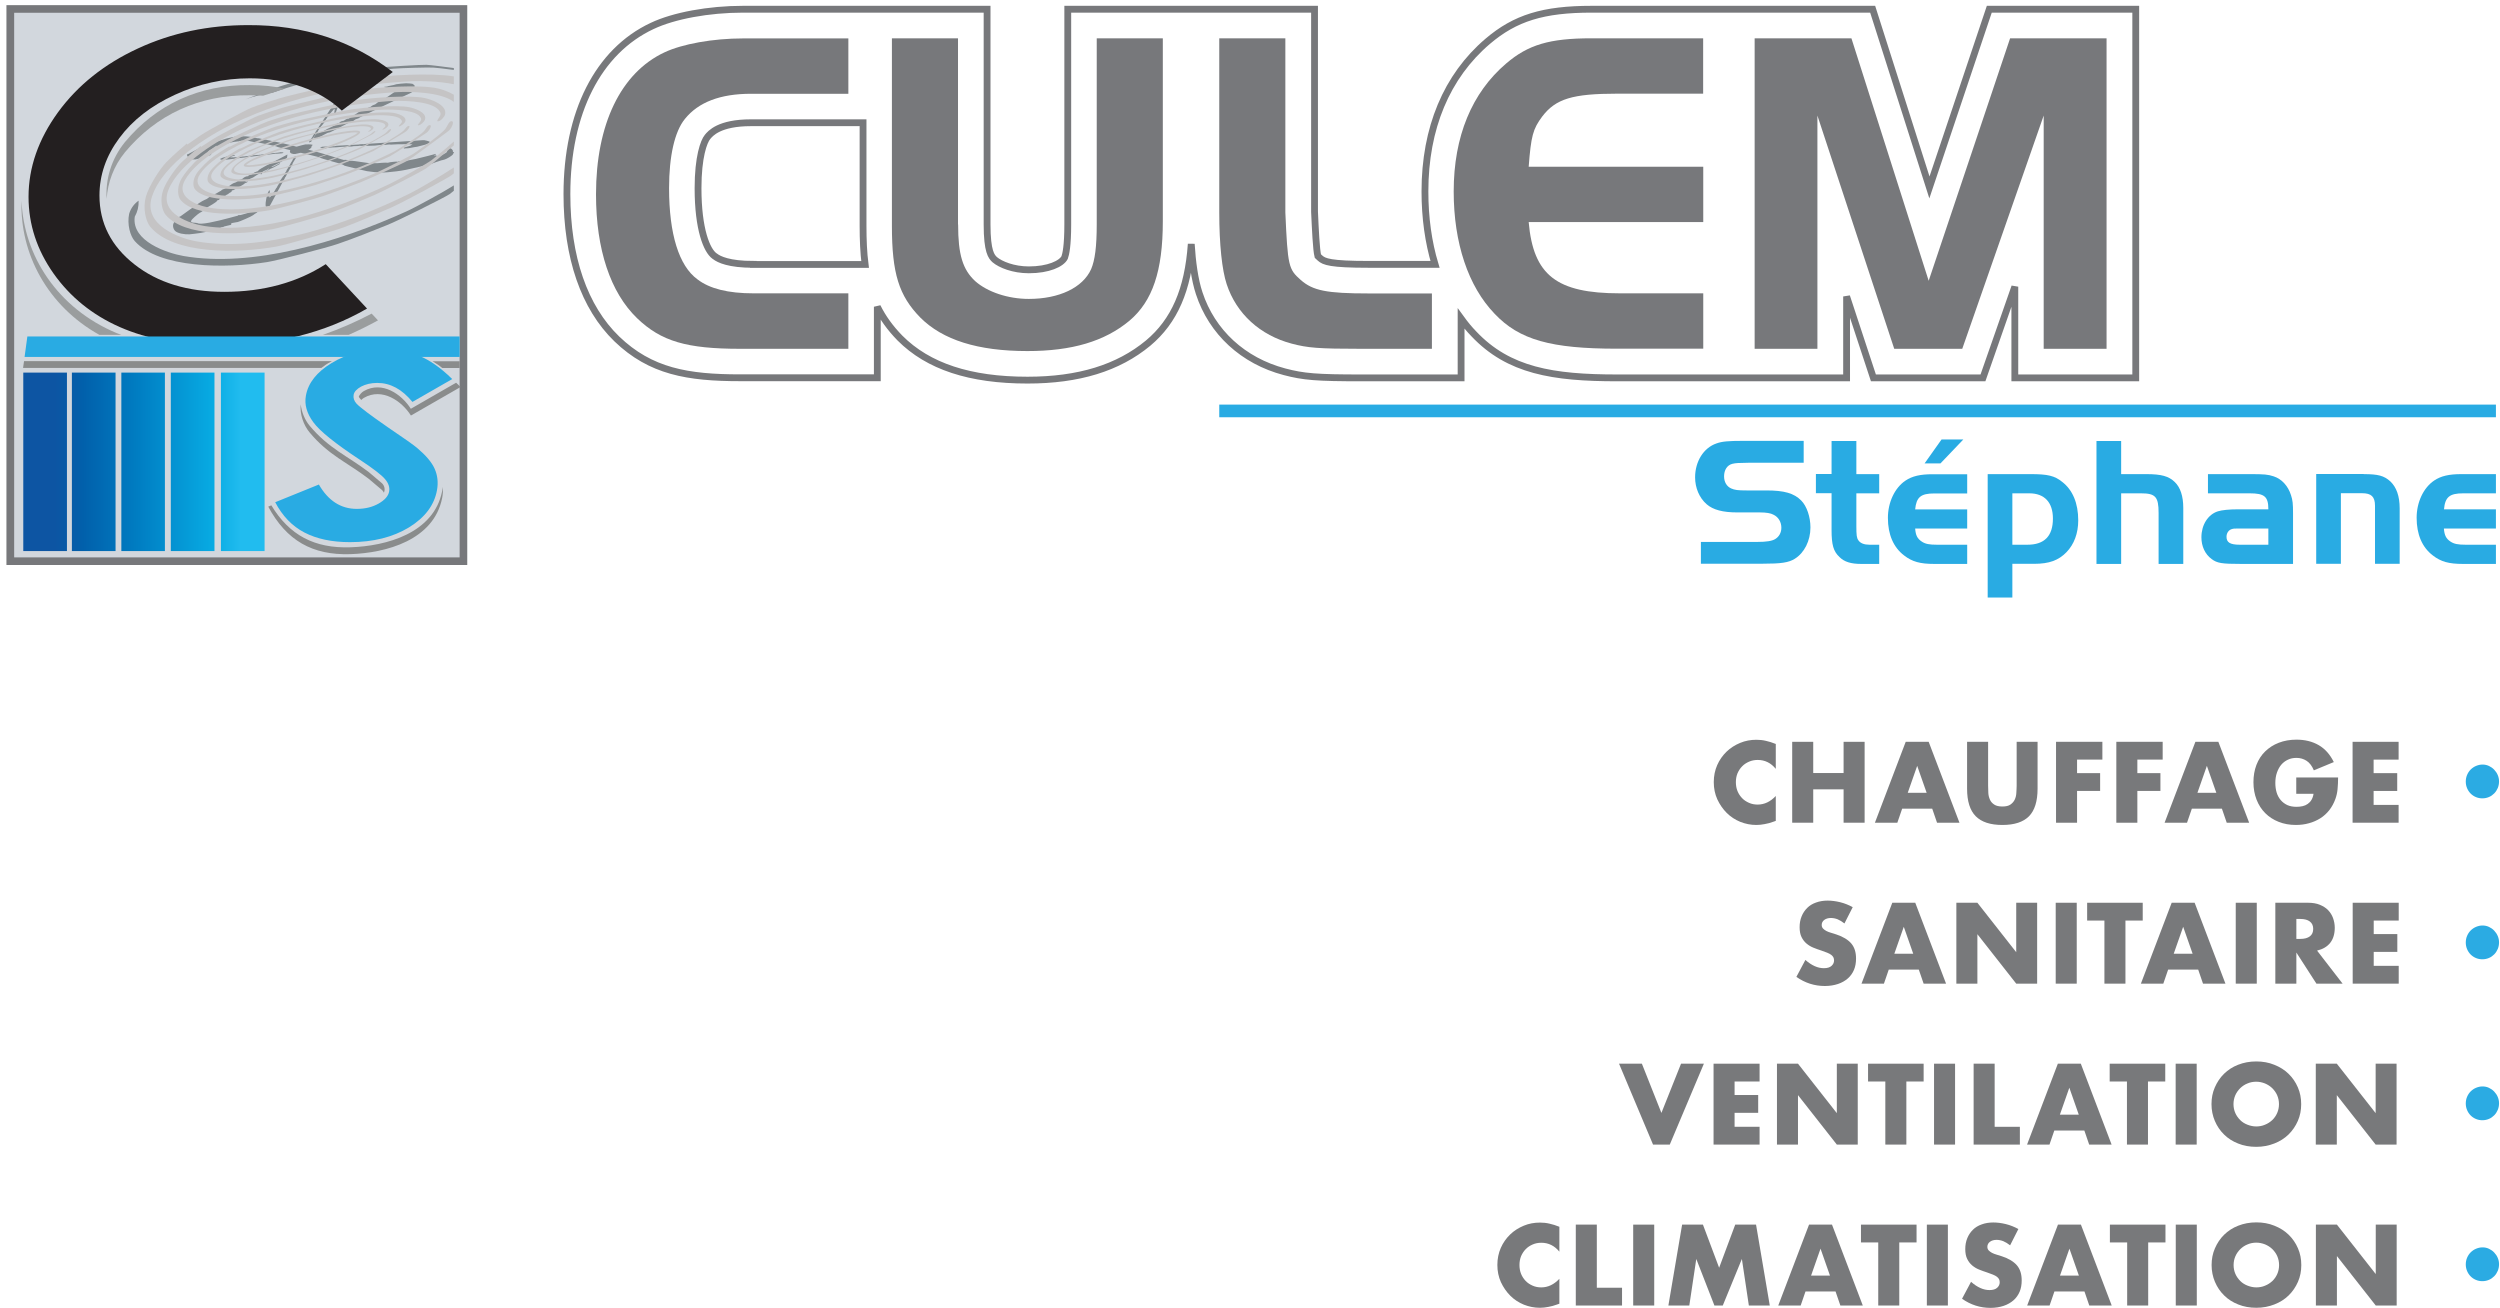 <?xml version="1.0" encoding="utf-8"?>
<!-- Generator: Adobe Illustrator 23.0.0, SVG Export Plug-In . SVG Version: 6.00 Build 0)  -->
<svg version="1.1" id="Calque_1" xmlns="http://www.w3.org/2000/svg" xmlns:xlink="http://www.w3.org/1999/xlink" x="0px" y="0px"
	 viewBox="0 0 233.01 121.89" style="enable-background:new 0 0 233.01 121.89;" xml:space="preserve">
<style type="text/css">
	.st0{fill:#77787B;}
	.st1{fill-rule:evenodd;clip-rule:evenodd;fill:#D2D7DD;}
	.st2{clip-path:url(#SVGID_2_);fill:url(#SVGID_3_);}
	.st3{clip-path:url(#SVGID_5_);fill:url(#SVGID_6_);}
	.st4{clip-path:url(#SVGID_8_);fill:url(#SVGID_9_);}
	.st5{clip-path:url(#SVGID_11_);fill:url(#SVGID_12_);}
	.st6{clip-path:url(#SVGID_14_);fill:url(#SVGID_15_);}
	.st7{clip-path:url(#SVGID_17_);fill-rule:evenodd;clip-rule:evenodd;fill:#8A8C8C;}
	.st8{clip-path:url(#SVGID_17_);fill-rule:evenodd;clip-rule:evenodd;fill:#80878B;}
	.st9{clip-path:url(#SVGID_17_);fill-rule:evenodd;clip-rule:evenodd;fill:#C5C4C5;}
	.st10{clip-path:url(#SVGID_17_);fill-rule:evenodd;clip-rule:evenodd;fill:#231F20;}
	.st11{clip-path:url(#SVGID_17_);fill-rule:evenodd;clip-rule:evenodd;fill:#9A9D9E;}
	.st12{clip-path:url(#SVGID_17_);fill-rule:evenodd;clip-rule:evenodd;fill:#29ABE3;}
	.st13{clip-path:url(#SVGID_17_);fill:#77787B;}
	.st14{clip-path:url(#SVGID_17_);fill:#29ABE3;}
	.st15{clip-path:url(#SVGID_17_);fill:none;stroke:#77787B;stroke-width:0.636;}
	.st16{fill:#78797B;}
	.st17{fill:#2BABE3;}
</style>
<rect x="0.6" y="0.48" class="st0" width="42.95" height="52.18"/>
<rect x="1.32" y="1.19" class="st1" width="41.52" height="50.76"/>
<g>
	<defs>
		<rect id="SVGID_1_" x="20.59" y="34.73" width="4.07" height="16.63"/>
	</defs>
	<clipPath id="SVGID_2_">
		<use xlink:href="#SVGID_1_"  style="overflow:visible;"/>
	</clipPath>
	
		<linearGradient id="SVGID_3_" gradientUnits="userSpaceOnUse" x1="-49.346" y1="315.802" x2="-48.346" y2="315.802" gradientTransform="matrix(17.311 0 0 17.311 859.375 -5423.699)">
		<stop  offset="0" style="stop-color:#0D55A3"/>
		<stop  offset="0.146" style="stop-color:#0160AB"/>
		<stop  offset="0.44" style="stop-color:#007DC2"/>
		<stop  offset="0.851" style="stop-color:#08ABE3"/>
		<stop  offset="1" style="stop-color:#21BCEF"/>
	</linearGradient>
	<rect x="20.59" y="34.73" class="st2" width="4.07" height="16.63"/>
</g>
<g>
	<defs>
		<rect id="SVGID_4_" x="15.92" y="34.73" width="4.07" height="16.63"/>
	</defs>
	<clipPath id="SVGID_5_">
		<use xlink:href="#SVGID_4_"  style="overflow:visible;"/>
	</clipPath>
	
		<linearGradient id="SVGID_6_" gradientUnits="userSpaceOnUse" x1="-49.346" y1="315.802" x2="-48.346" y2="315.802" gradientTransform="matrix(17.311 0 0 17.311 859.398 -5423.843)">
		<stop  offset="0" style="stop-color:#0D55A3"/>
		<stop  offset="0.146" style="stop-color:#0160AB"/>
		<stop  offset="0.44" style="stop-color:#007DC2"/>
		<stop  offset="0.851" style="stop-color:#08ABE3"/>
		<stop  offset="1" style="stop-color:#21BCEF"/>
	</linearGradient>
	<rect x="15.92" y="34.73" class="st3" width="4.07" height="16.63"/>
</g>
<g>
	<defs>
		<rect id="SVGID_7_" x="11.31" y="34.73" width="4.07" height="16.63"/>
	</defs>
	<clipPath id="SVGID_8_">
		<use xlink:href="#SVGID_7_"  style="overflow:visible;"/>
	</clipPath>
	
		<linearGradient id="SVGID_9_" gradientUnits="userSpaceOnUse" x1="-49.346" y1="315.802" x2="-48.346" y2="315.802" gradientTransform="matrix(17.308 0 0 17.308 859.261 -5422.956)">
		<stop  offset="0" style="stop-color:#0D55A3"/>
		<stop  offset="0.146" style="stop-color:#0160AB"/>
		<stop  offset="0.44" style="stop-color:#007DC2"/>
		<stop  offset="0.851" style="stop-color:#08ABE3"/>
		<stop  offset="1" style="stop-color:#21BCEF"/>
	</linearGradient>
	<rect x="11.3" y="34.73" class="st4" width="4.07" height="16.63"/>
</g>
<g>
	<defs>
		<rect id="SVGID_10_" x="6.7" y="34.73" width="4.07" height="16.63"/>
	</defs>
	<clipPath id="SVGID_11_">
		<use xlink:href="#SVGID_10_"  style="overflow:visible;"/>
	</clipPath>
	
		<linearGradient id="SVGID_12_" gradientUnits="userSpaceOnUse" x1="-49.346" y1="315.802" x2="-48.346" y2="315.802" gradientTransform="matrix(17.314 0 0 17.314 859.561 -5424.889)">
		<stop  offset="0" style="stop-color:#0D55A3"/>
		<stop  offset="0.146" style="stop-color:#0160AB"/>
		<stop  offset="0.44" style="stop-color:#007DC2"/>
		<stop  offset="0.851" style="stop-color:#08ABE3"/>
		<stop  offset="1" style="stop-color:#21BCEF"/>
	</linearGradient>
	<rect x="6.7" y="34.73" class="st5" width="4.07" height="16.63"/>
</g>
<g>
	<defs>
		<rect id="SVGID_13_" x="2.17" y="34.73" width="4.07" height="16.63"/>
	</defs>
	<clipPath id="SVGID_14_">
		<use xlink:href="#SVGID_13_"  style="overflow:visible;"/>
	</clipPath>
	
		<linearGradient id="SVGID_15_" gradientUnits="userSpaceOnUse" x1="-49.346" y1="315.802" x2="-48.346" y2="315.802" gradientTransform="matrix(17.311 0 0 17.311 859.376 -5423.699)">
		<stop  offset="0" style="stop-color:#0D55A3"/>
		<stop  offset="0.146" style="stop-color:#0160AB"/>
		<stop  offset="0.44" style="stop-color:#007DC2"/>
		<stop  offset="0.851" style="stop-color:#08ABE3"/>
		<stop  offset="1" style="stop-color:#21BCEF"/>
	</linearGradient>
	<rect x="2.17" y="34.73" class="st6" width="4.07" height="16.63"/>
</g>
<g>
	<defs>
		<rect id="SVGID_16_" width="233.01" height="55.84"/>
	</defs>
	<clipPath id="SVGID_17_">
		<use xlink:href="#SVGID_16_"  style="overflow:visible;"/>
	</clipPath>
	<path class="st7" d="M42.51,35.67l-4.22,2.43c-0.85-1.35-2.67-2.63-4.38-1.65c-0.2,0.11-0.38,0.33-0.47,0.5
		c0,0.07,0.09,0.18,0.23,0.33c0.08-0.08,0.16-0.15,0.25-0.2c1.7-0.98,3.53,0.3,4.38,1.65l4.63-2.66
		C42.78,35.93,42.64,35.8,42.51,35.67"/>
	<path class="st7" d="M41.27,45.38c-0.01,0.13-0.03,0.27-0.06,0.4c-0.78,3.92-5.2,5.12-8.56,5.23c-3.33,0.11-5.67-1.11-7.36-3.91
		L25,47.22c1.7,3.17,4.12,4.54,7.65,4.43c3.35-0.11,7.78-1.31,8.56-5.23C41.28,46.06,41.3,45.71,41.27,45.38"/>
	<path class="st7" d="M35.78,45.92c0.13-0.28,0.07-0.63-0.16-0.86c-0.01-0.01-0.02-0.01-0.02-0.02l-1.23-1.04
		c-1.98-1.51-3.74-2.2-5.51-4.32c-0.44-0.53-0.76-1.27-0.83-2c-0.1,0.92,0.26,1.95,0.83,2.63c1.76,2.12,3.53,2.8,5.51,4.32
		l1.23,1.04c0.01,0.01,0.02,0.01,0.02,0.02C35.68,45.75,35.74,45.83,35.78,45.92"/>
	<path class="st8" d="M26.27,14.29c0.03,0,0.04,0,0.05-0.01c0.03-0.01,0.08-0.02,0.09-0.03c0.01-0.01,0.02-0.01,0.01-0.02
		c-0.01,0-0.01,0-0.02,0c-0.01,0-0.01,0-0.01-0.01l0-0.01c0-0.01-0.01-0.01-0.02-0.01c-0.02,0-0.06,0-0.06,0
		c-0.02,0-0.03-0.01-0.04-0.01c-0.02,0-0.05,0.01-0.08,0c-0.02,0-0.04-0.01-0.04-0.01l-0.06,0.02l0.01,0c0,0-0.01,0-0.01,0
		c-0.04,0.01-0.1,0.01-0.14,0.02c-0.02,0-0.04,0.01-0.06,0.01c-0.05,0.01-0.21,0.02-0.33,0.03c-0.18,0.02-0.45,0.06-0.49,0.06
		c-0.03,0-0.05,0-0.08,0c-0.03,0-0.06,0.01-0.09,0.02c-0.05,0.01-0.11,0-0.17,0.01c-0.04,0.01-0.08,0.02-0.13,0.03
		c-0.01,0-0.03,0-0.05,0c-0.05,0-0.15,0.01-0.17,0.02c-0.02,0.01-0.04,0.02-0.06,0.02h-0.01c-0.01,0-0.03,0-0.05,0
		c-0.02,0-0.03,0-0.04,0c-0.04,0-0.1,0.02-0.14,0.02c-0.03,0-0.05,0-0.07,0c-0.02,0-0.51,0.04-0.54,0.04
		c-0.09,0.02-0.2,0.04-0.24,0.04c-0.03,0-0.06,0-0.09,0.01c-0.03,0.01-0.07,0.01-0.1,0.02c-0.04,0.01-0.09,0-0.13,0.01
		c-0.05,0-0.09,0.02-0.14,0.02c-0.06,0.01-0.1,0-0.15,0.01c-0.04,0-0.24,0.02-0.34,0.04c-0.04,0.01-0.7,0.05-0.73,0.04
		c-0.05,0-0.1-0.01-0.1-0.01s0.06-0.03,0.08-0.04c0.01-0.01,0.02-0.01,0.02-0.02c0.02-0.02,0.27-0.08,0.34-0.11
		c0.02-0.01,0.03-0.03,0.02-0.03c-0.01,0-0.02-0.01-0.01-0.01c0.01-0.01,0.02-0.01,0.01-0.01c-0.01,0-0.05,0-0.1,0.01
		c-0.09,0.01-0.21,0.04-0.21,0.04l0.16-0.05l-0.01,0c0,0-0.28,0.07-0.43,0.11c-0.05,0.01-0.09,0.02-0.12,0.02
		c-0.05,0.01-0.34,0.1-0.42,0.12c-0.07,0.03-0.2,0.08-0.23,0.1c-0.01,0.01-0.03,0.05-0.02,0.06c0.01,0.01,0.13,0.04,0.16,0.04
		c0.03,0,0.06,0.01,0.08,0.01c0.02,0,0.03,0.01,0.05,0.01c0.02,0,0.08,0,0.13-0.01c0.8-0.1,2.82-0.35,2.87-0.35
		c0.04,0,0.08,0,0.11-0.01c0.05-0.01,0.1-0.02,0.15-0.03c0.06-0.01,0.11,0,0.16-0.01c0.04-0.01,0.07-0.02,0.11-0.02
		c0.06-0.01,1.14-0.12,1.2-0.14c0.04-0.01,0.07-0.02,0.11-0.02C25.73,14.34,26.07,14.31,26.27,14.29"/>
	<path class="st8" d="M28.86,13.12c-0.02,0.02-0.02,0.03-0.02,0.04c-0.01,0.02-0.03,0.08-0.03,0.08c0,0.02,0,0.04,0.01,0.03
		c0,0,0.01-0.01,0.01-0.01c0-0.01,0.01-0.01,0.01,0l0.01,0.01c0.01,0.01,0.01,0.01,0.02,0c0.01-0.01,0.03-0.02,0.04-0.03
		c0.01,0,0.03,0,0.04-0.01c0.01-0.01,0.02-0.03,0.04-0.04c0.01,0,0.04,0,0.04,0l0.01-0.05l-0.01,0l0-0.01
		c0.01-0.04,0.04-0.07,0.06-0.1c0.01-0.02,0.01-0.03,0.02-0.05c0.02-0.04,0.1-0.13,0.15-0.21c0.08-0.12,0.19-0.32,0.21-0.33
		c0.02-0.01,0.03-0.02,0.05-0.03s0.02-0.05,0.03-0.07c0.02-0.04,0.06-0.06,0.09-0.1c0.02-0.03,0.02-0.08,0.04-0.11
		c0.01-0.01,0.01-0.02,0.02-0.03c0.03-0.03,0.07-0.1,0.08-0.11c0.01-0.02,0.01-0.04,0.01-0.05c0,0,0,0,0.01-0.01
		c0.01-0.01,0.01-0.02,0.02-0.03c0.01-0.01,0.02-0.01,0.03-0.02c0.02-0.01,0.04-0.08,0.06-0.1c0.01-0.02,0.03-0.02,0.04-0.03
		c0.01-0.01,0.26-0.3,0.27-0.33c0.03-0.07,0.07-0.17,0.09-0.19c0.01-0.02,0.03-0.03,0.04-0.05c0.01-0.02,0.02-0.05,0.04-0.08
		c0.02-0.03,0.05-0.05,0.07-0.08c0.02-0.03,0.04-0.07,0.06-0.11c0.03-0.04,0.05-0.05,0.08-0.08c0.02-0.02,0.11-0.15,0.16-0.23
		c0.02-0.03,0.35-0.41,0.37-0.43c0.03-0.02,0.06-0.04,0.06-0.04s-0.01,0.07,0,0.11c0,0.02,0,0.03,0,0.04
		c0.01,0.04-0.06,0.27-0.07,0.35c0,0.02,0.01,0.06,0.02,0.06c0.01,0,0.01,0,0.02,0.01c0,0.01,0,0.02,0,0.02
		c0.01,0,0.02-0.03,0.04-0.07c0.03-0.07,0.08-0.16,0.08-0.16l-0.04,0.16h0.01c0,0,0.08-0.26,0.13-0.39c0.02-0.04,0.03-0.07,0.04-0.1
		c0.02-0.04,0.09-0.33,0.11-0.41c0.01-0.08,0.03-0.23,0.03-0.27c0-0.02-0.04-0.1-0.05-0.11C31.5,9.39,31.4,9.39,31.38,9.4
		c-0.02,0.01-0.04,0.02-0.06,0.02c-0.01,0-0.03,0-0.04,0.01c-0.01,0.01-0.04,0.04-0.06,0.08c-0.35,0.55-1.25,1.93-1.27,1.96
		c-0.02,0.02-0.04,0.04-0.06,0.07c-0.02,0.04-0.03,0.08-0.06,0.12c-0.02,0.04-0.06,0.06-0.08,0.09c-0.02,0.02-0.03,0.06-0.04,0.09
		c-0.02,0.05-0.52,0.76-0.54,0.81c-0.01,0.03-0.02,0.06-0.04,0.1C29.11,12.78,28.95,13,28.86,13.12"/>
	<path class="st8" d="M27.56,14.75c0.02-0.03,0.02-0.03,0.02-0.04c0.01-0.03,0.02-0.09,0.02-0.1c0-0.02-0.01-0.04-0.02-0.04
		c0,0-0.01,0.01-0.01,0.01c0,0.01-0.01,0.01-0.02,0l-0.01-0.01c-0.01-0.01-0.01-0.01-0.02,0c-0.01,0.02-0.03,0.03-0.04,0.03
		c-0.01,0.01-0.03,0-0.04,0.01c-0.02,0.01-0.02,0.04-0.05,0.05c-0.02,0.01-0.04,0-0.04,0l-0.01,0.07h0.01c0,0,0,0.01,0,0.01
		c-0.01,0.05-0.04,0.08-0.06,0.12c-0.01,0.02-0.01,0.04-0.02,0.06c-0.01,0.05-0.1,0.16-0.16,0.26c-0.09,0.15-0.19,0.39-0.22,0.41
		c-0.02,0.01-0.04,0.02-0.05,0.04c-0.01,0.02-0.02,0.06-0.03,0.09c-0.02,0.05-0.07,0.07-0.09,0.12c-0.02,0.04-0.02,0.1-0.04,0.13
		c-0.01,0.01-0.02,0.02-0.03,0.03c-0.03,0.03-0.08,0.12-0.08,0.14c0,0.03,0,0.05-0.01,0.06c0,0-0.01,0-0.01,0.01
		c-0.01,0.01-0.01,0.03-0.02,0.04c-0.01,0.01-0.02,0.01-0.03,0.02c-0.02,0.02-0.03,0.09-0.06,0.13c-0.01,0.02-0.03,0.02-0.05,0.03
		c-0.01,0.01-0.27,0.38-0.28,0.41c-0.03,0.09-0.07,0.2-0.09,0.23c-0.01,0.02-0.03,0.04-0.04,0.07c-0.02,0.03-0.02,0.07-0.04,0.09
		c-0.02,0.04-0.05,0.06-0.07,0.1c-0.02,0.04-0.04,0.09-0.06,0.13c-0.03,0.05-0.05,0.07-0.08,0.1c-0.02,0.02-0.11,0.19-0.16,0.28
		c-0.02,0.04-0.37,0.52-0.39,0.53c-0.03,0.02-0.07,0.05-0.07,0.05s0-0.08,0-0.12c0-0.02-0.01-0.03-0.01-0.05
		c-0.01-0.04,0.05-0.32,0.05-0.42c0-0.03-0.02-0.07-0.03-0.07c-0.01,0-0.02,0-0.02-0.01c0-0.01,0-0.03-0.01-0.02
		c-0.01,0-0.03,0.04-0.04,0.08c-0.03,0.08-0.07,0.2-0.07,0.2l0.03-0.18l-0.01,0c0,0-0.07,0.31-0.12,0.46
		c-0.02,0.05-0.03,0.09-0.04,0.12c-0.02,0.05-0.07,0.39-0.08,0.48c-0.01,0.09-0.01,0.27,0,0.32c0.01,0.03,0.06,0.11,0.07,0.12
		c0.02,0.01,0.14-0.01,0.16-0.02c0.02-0.01,0.04-0.03,0.06-0.03c0.01-0.01,0.03-0.01,0.04-0.01c0.02-0.01,0.04-0.05,0.07-0.1
		c0.36-0.68,1.26-2.36,1.29-2.4c0.02-0.03,0.04-0.05,0.06-0.09c0.02-0.04,0.03-0.1,0.06-0.14c0.02-0.05,0.07-0.08,0.09-0.12
		c0.02-0.03,0.03-0.07,0.04-0.11c0.02-0.06,0.53-0.93,0.55-0.99c0.01-0.04,0.02-0.07,0.03-0.11C27.3,15.17,27.46,14.9,27.56,14.75"
		/>
	<path class="st8" d="M30.12,13.67c-0.06,0-0.07,0-0.09,0.01c-0.06,0.01-0.15,0.03-0.16,0.04c-0.02,0.01-0.04,0.03-0.02,0.03
		c0.01,0,0.02,0,0.03,0c0.02,0,0.02,0,0.02,0.01l0,0.01c0,0.01,0.01,0.01,0.03,0.01c0.04,0,0.09,0.01,0.11,0.01
		c0.03,0.01,0.05,0.02,0.08,0.02c0.04,0.01,0.09-0.01,0.13,0.01c0.03,0.01,0.07,0.03,0.07,0.03l0.1-0.03l-0.02-0.01
		c0,0,0.01,0,0.02-0.01c0.07-0.02,0.17-0.01,0.24-0.02c0.04,0,0.07-0.01,0.11-0.02c0.09-0.02,0.36-0.02,0.57-0.03
		c0.32-0.02,0.78-0.07,0.85-0.06c0.05,0,0.09,0.01,0.13,0.01c0.05,0,0.1-0.02,0.16-0.02c0.09-0.01,0.19,0.01,0.29,0
		c0.08-0.01,0.15-0.04,0.23-0.04c0.03,0,0.05,0,0.08,0c0.08,0,0.26-0.01,0.3-0.01c0.04-0.01,0.07-0.02,0.1-0.02
		c0.01,0,0.01,0,0.02,0c0.02,0,0.05,0,0.08,0c0.03,0,0.05,0.01,0.07,0.01c0.06,0.01,0.17-0.02,0.24-0.03c0.04,0,0.08,0.01,0.12,0.02
		c0.03,0.01,0.88-0.01,0.94-0.02c0.16-0.02,0.36-0.05,0.42-0.05c0.05,0,0.1,0,0.15,0c0.06,0,0.12-0.02,0.18-0.02
		c0.07-0.01,0.15,0.01,0.23,0c0.08,0,0.16-0.02,0.25-0.03c0.1-0.01,0.16,0,0.25,0.01c0.07,0,0.41-0.02,0.6-0.03
		c0.07-0.01,1.2-0.01,1.26,0c0.08,0.01,0.17,0.02,0.17,0.02s-0.11,0.04-0.15,0.07c-0.03,0.01-0.03,0.02-0.04,0.03
		c-0.04,0.03-0.48,0.13-0.6,0.18c-0.03,0.01-0.06,0.05-0.04,0.05c0.01,0.01,0.03,0.01,0.02,0.02c-0.01,0.01-0.04,0.01-0.02,0.02
		c0.02,0.01,0.09,0,0.17-0.01c0.16-0.02,0.36-0.05,0.36-0.05l-0.28,0.07l0.01,0.01c0,0,0.5-0.11,0.76-0.15
		c0.09-0.01,0.15-0.02,0.22-0.03c0.09-0.02,0.6-0.15,0.74-0.19c0.13-0.04,0.36-0.13,0.41-0.16c0.03-0.02,0.06-0.1,0.04-0.11
		c-0.02-0.02-0.21-0.09-0.27-0.1c-0.05-0.01-0.1-0.02-0.14-0.03c-0.03-0.01-0.05-0.02-0.08-0.02c-0.04-0.01-0.14,0-0.22,0
		c-1.39,0.1-4.89,0.33-4.98,0.33c-0.07,0-0.13,0-0.2,0c-0.09,0.01-0.17,0.03-0.26,0.04c-0.1,0-0.2-0.01-0.28,0
		c-0.07,0-0.12,0.02-0.19,0.03c-0.1,0.02-1.97,0.1-2.08,0.12c-0.07,0.01-0.12,0.03-0.19,0.04C31.05,13.64,30.46,13.66,30.12,13.67"
		/>
	<path class="st8" d="M42.3,14.25v-0.08c-0.02,0-0.05,0-0.07,0c-0.02-0.01-0.03-0.1-0.03-0.16c0-0.02-0.14-0.16-0.17-0.17
		c-0.07-0.02-0.17-0.03-0.17-0.03l-0.01,0.03l-0.16,0.02c0,0-0.01,0.1-0.01,0.17c-0.01,0.18-0.04,0.17-0.34,0.34
		c-0.16,0.1-0.19,0.1-0.46,0.15c-0.05,0.01-0.06,0.01-0.06,0.02l0,0.01l-0.15,0.01l0.03-0.07c0,0-0.09,0.01-0.11,0.01
		c-0.01,0,0.01-0.04-0.05-0.02c-0.02,0-0.03,0.02-0.06,0.02c-0.01,0-0.02,0-0.02,0l0.01-0.05l0.11,0l0.04-0.11
		c0,0-1.35,0.36-1.85,0.47c-0.08,0.02-1.28,0.25-1.38,0.24c-0.07-0.01-0.15-0.03-0.19-0.02c-0.07,0.01-0.17,0.07-0.21,0.05
		c-0.01-0.01-0.01-0.01-0.01-0.02c-0.01-0.01-0.51,0.04-0.61,0.06c-0.09,0.02-0.16,0.04-0.23,0.05c-0.06,0-0.12,0-0.19-0.01
		c-0.12-0.01-0.52,0.03-0.78,0.05c-0.13,0.01-0.75-0.01-0.88-0.02c-0.48-0.06-1.31-0.2-1.46-0.2c-0.05,0-0.09,0-0.13,0
		c-0.1-0.01-0.21-0.07-0.34-0.08c-0.06,0-0.12,0-0.17-0.01c-0.03-0.01-0.04-0.02-0.06-0.01c-0.02,0.01-0.03,0.02-0.04,0.03
		c-0.02,0.02-1.67-0.52-2.69-0.8c-0.33-0.09-0.67-0.16-0.67-0.16s0.12-0.05,0.16-0.09c0.02-0.02,0.03-0.03,0.05-0.05
		c0.04-0.03,0.08-0.04,0.08-0.06c0-0.01-0.01-0.01-0.01-0.03c-0.01-0.02,0.07-0.18,0.1-0.19c0.02-0.01,0.07-0.02,0.03-0.04
		c-0.14-0.07-0.63-0.04-0.68-0.04c-0.14,0.02-0.52,0.13-0.78,0.2c-0.05,0.01-0.06,0.01-0.1,0c-0.15-0.05-0.29-0.09-0.45-0.13
		c-0.21-0.06-2.96-0.64-3.01-0.64c-0.14,0.01-0.25-0.03-0.47-0.09c-0.09-0.03-0.53-0.08-0.68-0.09c-0.29-0.01-0.69-0.01-0.69-0.01
		l0-0.02l-0.05,0c-0.02,0-0.03,0-0.08,0.01c-0.34,0.07-0.68,0.13-1.01,0.21c-0.17,0.04-1.06,0.33-1.22,0.39
		c-0.39,0.16-1,0.42-1.14,0.46c-0.05,0.01-0.1,0.03-0.15,0.04c-0.08,0.03-0.71,0.37-1.07,0.56c-0.04,0.02-0.05,0.02-0.07,0.02h-0.04
		c0,0-0.01,0.04-0.01,0.06c-0.01,0.07,0,0.09,0.01,0.11c0.03,0.06,0.24,0.26,0.29,0.29c0.03,0.01,0.4,0.04,0.46,0.03
		c0.09-0.02,0.2-0.04,0.3-0.06c0.05-0.01,0.06-0.01,0.06-0.03c0-0.01,0-0.03,0.01-0.04c0.02-0.01,0.06,0.01,0.09,0
		c0.01,0,0.01-0.01,0.02-0.02c0.04-0.03,0.16-0.04,0.25-0.07c0.08-0.03,0.14-0.08,0.2-0.08c0.02,0,0.04,0,0.07,0
		c0.1,0,0.54-0.14,0.54-0.14l-0.14,0l0-0.01l0.03,0l0.03-0.07h-0.01l0.01-0.03l0.08,0l0.01-0.07l-0.1-0.01l0.01-0.03l-0.14,0.01
		l0.01-0.04l-0.11,0l0.01-0.06c0.01-0.03,0.01-0.04,0.05-0.06c0.62-0.35,0.65-0.39,1.43-0.61c0.19-0.05,0.38-0.1,0.56-0.15
		c0.12-0.03,0.6-0.11,0.68-0.11c0.06,0,0.12,0,0.12-0.01c0,0,0-0.01,0-0.01c0.01-0.01,0.08-0.01,0.12-0.02
		c0.06-0.01,0.09-0.03,0.13-0.04c0.04-0.01,0.61,0.02,0.7,0.04c0.15,0.03,0.27,0.06,0.4,0.09c0.16,0.03,0.34,0.05,0.54,0.07
		c0.16,0.02,1.51,0.31,1.58,0.34c0.04,0.02,0.08,0.04,0.14,0.06c0.2,0.07,1.17,0.29,1.17,0.29s-0.02,0.08-0.03,0.13
		c-0.01,0.18,0.29,0.26,0.5,0.23c0.13-0.02,0.3-0.07,0.45-0.1c0.05-0.01,0.06-0.01,0.11,0c0.55,0.13,1.59,0.37,1.66,0.4
		c0.06,0.03,0.11,0.05,0.17,0.08c0.15,0.07,1.14,0.34,1.74,0.51c0.32,0.1,0.32,0.11,0.48,0.21c0.04,0.02,1.92,0.48,2.06,0.5
		c1.07,0.15,1.47,0.18,2.74,0.02c0.8-0.1,0.94-0.15,2.14-0.42c0.38-0.08,0.93-0.22,1.1-0.27c0.32-0.11,0.65-0.25,0.94-0.33
		c0.12-0.03,0.24-0.05,0.35-0.09c0.17-0.05,0.69-0.34,0.78-0.51c0.01-0.02,0.02-0.04,0.02-0.06c0-0.03,0-0.03,0.02-0.03L42.3,14.25z
		"/>
	<path class="st8" d="M20.97,21.09l0.58-0.14l-0.01-0.08c0-0.03,0-0.04,0.04-0.06c0.03-0.01,0.06-0.02,0.09-0.03
		c0.16-0.04,0.33-0.05,0.5-0.09c0.19-0.05,1.27-0.51,1.43-0.64c0.05-0.04,0.09-0.08,0.14-0.11c0.04-0.03,0.1-0.05,0.15-0.09
		c0.06-0.04,0.12-0.1,0.17-0.14c0.02-0.02,0.04-0.04,0.03-0.04c-0.01-0.01-0.08,0.02-0.1,0.01c-0.02-0.01,0.01-0.05-0.05-0.03
		c-0.04,0.02-0.06,0.05-0.13,0.07c-0.05,0.02-0.13,0.02-0.13,0.02l0.04-0.17c0,0-0.09,0.08-0.16,0.11
		c-0.08,0.04-0.12-0.01-0.17,0.01c-0.06,0.02-0.14,0.11-0.24,0.15c-0.04,0.02-0.1,0.03-0.15,0.04c-0.18,0.04-0.5,0.16-0.64,0.17
		c-0.07,0-0.15-0.01-0.15-0.01l0,0.03c0,0.01-0.01,0.02-0.08,0.04c-0.78,0.21-2.56,0.71-3.36,0.74c-0.09,0-0.18,0-0.27-0.02
		c-0.02,0-0.04-0.01-0.05-0.01c-0.01-0.01-0.01-0.01-0.02-0.02c-0.03-0.02-0.27-0.04-0.41-0.05c-0.42-0.04-0.15-0.28,0.14-0.55
		c0.16-0.15,0.43-0.36,0.5-0.39c0.02-0.01,0.04-0.02,0.07-0.03c0.07-0.03,0.34-0.24,0.43-0.34c0.04-0.04,0.07-0.08,0.11-0.1
		c0.03-0.02,0.06-0.03,0.09-0.04c0.06-0.02,0.77-0.43,0.86-0.56c0.02-0.03,0.03-0.07,0.06-0.08c0.04-0.02,0.11-0.01,0.14-0.03
		c0.03-0.02,0.02-0.07,0.06-0.12c0.02-0.04,0.07-0.07,0.12-0.09c0.05-0.02,0.11-0.04,0.12-0.07c0.01-0.03,0.01-0.07,0.01-0.07
		s0.18,0.01,0.26-0.02c0.04-0.02,0.05-0.05,0.09-0.08c0.02-0.02,0.06-0.04,0.09-0.05c0.02-0.01,0.05-0.02,0.07-0.03
		c0.05-0.03,0.09-0.08,0.15-0.12c0.07-0.05,0.16-0.07,0.19-0.12c0.02-0.03,0.01-0.07,0.03-0.1c0.02-0.02,0.07-0.02,0.12-0.03
		c0.05-0.01,0.99-0.54,1.02-0.58c0.02-0.02,0.04-0.05,0.07-0.07c0.05-0.03,0.13-0.04,0.18-0.07c0.04-0.02,0.07-0.05,0.09-0.08
		c0.01-0.01,0.01-0.02,0.01-0.02c0-0.01-0.03,0-0.07,0.01c-0.11,0.03-0.24,0.07-0.24,0.07s0.37-0.26,0.56-0.35
		c0.06-0.03,0.1-0.04,0.16-0.06c0.07-0.03,0.17-0.09,0.26-0.16c0.12-0.09,0.4-0.24,0.45-0.25c0.05-0.01,0.09-0.01,0.09-0.01
		s-0.01,0.06-0.01,0.08c0.01,0.02,0.03,0.01,0.06,0c0.1-0.05,0.06-0.09,0.06-0.15c0-0.03,0.12-0.13,0.19-0.16
		c0.12-0.06,0.26-0.09,0.35-0.16c0.05-0.03,0.08-0.07,0.11-0.06c0.08,0.03-0.25,0.23-0.33,0.26c-0.07,0.04-0.25,0.11-0.24,0.13
		c0.03,0.03,0.27-0.08,0.3-0.1c0.04-0.03,0.06-0.06,0.1-0.09c0.05-0.03,0.12-0.04,0.16-0.07c0.03-0.02,0.04-0.04,0.06-0.06
		c0.05-0.04,0.16-0.08,0.26-0.12c0.16-0.06,0.43-0.23,0.65-0.35c0.06-0.03,0.07-0.04,0.07-0.05l0-0.04l-0.04,0.01
		c-0.02,0-0.03,0.01-0.09,0.04c-0.26,0.14-0.4,0.23-0.61,0.29c-0.04,0.01-0.05,0.01-0.04-0.02c0-0.01,0.01-0.02,0.07-0.05
		c0.77-0.38,0.81-0.37,1.31-0.74c0.05-0.04,0.06-0.05,0.06-0.1l0.03-0.25c0,0-1.21,0.65-2,1.05c-0.27,0.14-0.58,0.32-0.66,0.39
		c-0.01,0.01-0.03,0.03-0.04,0.04c-0.01,0.02-0.01,0.04-0.03,0.05c-0.02,0.03-0.1,0.05-0.17,0.07c-0.1,0.03-0.26,0.11-0.32,0.17
		c-0.05,0.04-0.08,0.08-0.14,0.1c-0.09,0.04-0.24,0.05-0.27,0.1c-0.01,0.02-0.01,0.04-0.03,0.05c-0.02,0.02-0.07,0.01-0.12,0.01
		c-0.06,0.01-0.19,0.07-0.26,0.11c-0.13,0.1-0.17,0.17-0.38,0.21c-0.07,0.02-0.16,0.03-0.18,0.06c-0.01,0.01-0.01,0.03-0.01,0.04
		c-0.01,0.03-0.11,0.11-0.19,0.14c-0.08,0.04-0.15,0.05-0.22,0.08c-0.19,0.08-0.48,0.34-0.62,0.4c-0.03,0.01-0.06,0.02-0.07,0.03
		c-0.01,0.01-0.02,0.02-0.03,0.03c-0.07,0.07-0.33,0.12-0.39,0.18c-0.03,0.03-0.04,0.06-0.07,0.08c-0.01,0.01-0.04,0.01-0.06,0.02
		c-0.02,0.01-0.05,0.03-0.07,0.04c-0.29,0.2-0.86,0.44-1.05,0.59c-0.06,0.05-0.12,0.1-0.19,0.13c-0.04,0.02-0.08,0.03-0.12,0.05
		c-0.11,0.04-0.37,0.19-0.55,0.31c-0.58,0.4-1.14,0.81-1.7,1.21c-0.05,0.04-0.06,0.04-0.12,0.06c-0.04,0.01-0.08,0.03-0.11,0.05
		c-0.06,0.03-0.21,0.19-0.24,0.25c-0.02,0.04-0.03,0.08-0.06,0.11c-0.02,0.02-0.04,0.04-0.05,0.06c-0.26,0.28-0.12,0.7,0.07,0.87
		c0.25,0.22,0.86,0.32,1.31,0.3c0.2-0.01,0.69-0.08,1.06-0.13c0.28-0.04,1.19-0.24,1.28-0.28c0.11-0.05,0.22-0.1,0.31-0.12
		c0.04-0.01,0.09-0.01,0.13-0.02c0.14-0.04,0.11-0.1,0.29-0.12c0.07-0.01,0.08,0,0.14-0.04C20.89,21.11,20.9,21.1,20.97,21.09"/>
	<path class="st8" d="M29.63,12.87c0.3-0.17,0.84-0.47,0.91-0.49c0.08-0.02,0.14-0.03,0.22-0.05c0.12-0.03,1.83-0.95,1.94-0.98
		c0.08-0.02,0.15-0.02,0.21-0.06c0.08-0.04,0.14-0.12,0.23-0.17c0.08-0.04,0.19-0.05,0.27-0.09c0.06-0.03,0.11-0.07,0.17-0.11
		c0.07-0.05,3.38-1.64,4.7-2.26c0.08-0.04,0.17-0.09,0.19-0.12c0.02-0.03,0.02-0.06,0.03-0.09c0.01-0.04,0.05-0.08,0.08-0.13
		c0.03-0.05,0.08-0.3,0.07-0.34c-0.01-0.03-0.16-0.15-0.21-0.17c-0.08-0.02-0.41-0.05-0.59-0.05c-0.18,0-0.81,0.07-0.91,0.09
		c-0.07,0.02-0.14,0.04-0.24,0.07c-0.29,0.07-0.88,0.17-0.88,0.17l0,0.02l0.35-0.03c0,0-0.22,0.06-0.38,0.12
		c-0.09,0.03-0.16,0.06-0.17,0.08c-0.01,0.02,0.02,0.01,0.04,0.02c0.02,0.01,0.01,0.03,0.01,0.04c0,0.02,0.07,0.06,0.12,0.07
		c0.18,0.02,0.71-0.05,0.78-0.03c0.02,0.01,0.04,0.02,0.08,0.03c0.07,0.02,0.23,0.03,0.23,0.03s-0.05,0.07-0.11,0.13
		c-0.03,0.04-0.99,0.69-1.06,0.72c-0.18,0.08-0.5,0.24-0.55,0.28c-0.07,0.06-0.11,0.11-0.2,0.16c-0.08,0.04-0.18,0.05-0.25,0.1
		c-0.07,0.04-0.12,0.1-0.19,0.14c-0.06,0.03-0.13,0.04-0.18,0.06c-0.05,0.02-0.09,0.06-0.13,0.08c-0.06,0.04-0.27,0.09-0.44,0.14
		c-0.06,0.02-0.79,0.48-0.81,0.51c-0.02,0.04-0.03,0.07-0.07,0.09c-0.06,0.04-0.21,0.05-0.25,0.09c-0.02,0.02-0.02,0.04-0.05,0.06
		c-0.02,0.01-0.06,0.03-0.07,0.04c-0.01,0.01-0.01,0.01-0.01,0.01c-0.02,0.02-0.07,0.01-0.12,0.01c-0.04,0-0.21,0.09-0.27,0.14
		c-0.02,0.02-0.04,0.03-0.07,0.05c-0.07,0.03-0.17,0.02-0.25,0.06c-0.09,0.04-0.15,0.13-0.24,0.17c-0.05,0.03-0.12,0.03-0.16,0.05
		c-0.04,0.02-0.06,0.06-0.09,0.1c-0.04,0.05-0.51,0.23-0.8,0.38c-0.2,0.1-0.42,0.26-0.52,0.28c-0.04,0.01-0.08,0.01-0.12,0.03
		c-0.07,0.03-0.14,0.09-0.23,0.1c-0.01,0-0.03,0-0.03,0l0-0.03l-0.12,0.01c0,0,0,0.05-0.01,0.09c-0.02,0.05-0.08,0.05-0.1,0.09
		c-0.02,0.02-0.01,0.06-0.03,0.08c-0.01,0.01-0.04,0.06-0.07,0.08c-0.02,0.02-0.02,0.02-0.01,0.04l0.01,0.02
		c0.01,0.02,0.01,0.03,0,0.04c-0.01,0-0.02,0.01-0.03,0.02c-0.01,0.02,0.03,0.04,0.06,0.04c0.01,0,0.13-0.01,0.19-0.03
		C29.57,12.91,29.58,12.9,29.63,12.87"/>
	<path class="st9" d="M42.3,16.15v-0.54c-0.93,0.62-3.28,2.02-4.08,2.41c-6.06,2.99-13.8,5.54-19.88,4.48
		c-1.55-0.27-5.05-1.48-4.18-4.16c1.02-3.13,5.33-5.74,7.54-6.8c5.5-2.64,11.48-3.72,16.69-3.97c0.86-0.04,2.46-0.01,3.91,0.28V7.12
		c-2.24-0.36-6.18-0.09-7.96,0.14C33.37,7.4,27.23,8.8,26,9.18c-0.89,0.27-1.75,0.55-2.54,0.85c-0.58,0.22-4.05,2.1-4.74,2.57
		c-0.59,0.4-1.26,0.87-1.26,0.87l-0.05-0.09c0,0-1.21,1.01-1.93,1.76c-0.61,0.64-1.59,2.19-1.88,3.18c-0.31,1.1-0.01,2.31,0.41,2.82
		c2.15,2.58,8.09,2.5,11.76,1.84c0.88-0.16,5.31-1.43,6.33-1.81c1.5-0.57,2.98-1.22,4.42-1.85c0.96-0.42,5.14-2.67,5.58-3
		C42.15,16.27,42.22,16.22,42.3,16.15"/>
	<path class="st9" d="M42.3,13.55v-0.36c-0.91,0.82-2,1.68-2.08,1.74c-0.44,0.33-3.09,1.83-3.89,2.21
		c-5.33,2.52-12.08,4.71-17.25,3.93c-1.32-0.2-4.26-1.15-3.39-3.35c1.02-2.58,4.84-4.77,6.78-5.66c4.83-2.23,10.01-3.2,14.5-3.47
		c1.22-0.07,4.15-0.02,5.33,0.91V8.83c-0.5-0.3-1.08-0.49-1.42-0.57c-1.71-0.42-5.68-0.12-7.37,0.12c-0.84,0.12-6.17,1.35-7.24,1.68
		c-0.77,0.23-1.53,0.48-2.22,0.73c-0.51,0.19-3.57,1.77-4.19,2.17c-0.52,0.34-1.12,0.73-1.12,0.73l-0.04-0.08
		c0,0-1.08,0.85-1.73,1.47c-0.56,0.53-1.47,1.81-1.76,2.63c-0.32,0.9-0.12,1.89,0.22,2.3c1.72,2.09,6.82,1.94,9.99,1.35
		c0.76-0.14,4.62-1.24,5.51-1.57c1.32-0.49,2.61-1.04,3.87-1.57c0.85-0.36,4.53-2.25,4.92-2.53C40.15,15.39,41.24,14.46,42.3,13.55"
		/>
	<path class="st9" d="M20.17,13.57c0,0-1,0.68-1.61,1.17c-0.52,0.42-1.41,1.43-1.73,2.08c-0.35,0.71-0.26,1.49-0.01,1.8
		c1.3,1.62,5.67,1.45,8.44,0.95c0.66-0.12,4.06-1.02,4.85-1.29c1.17-0.4,2.32-0.84,3.45-1.27c0.76-0.29,4.07-1.81,4.43-2.04
		c0.56-0.34,2.44-1.75,3.66-2.65c0.16-0.12,0.19-0.14,0.26-0.22c0.23-0.25,0.39-0.7,0.26-0.78c-0.27-0.16-0.46,0.4-0.63,0.65
		c-0.38,0.56-2.95,2.33-3.07,2.4c-0.41,0.26-2.8,1.47-3.52,1.78c-4.78,2.04-10.75,3.82-15.11,3.26c-1.11-0.14-3.55-0.85-2.62-2.59
		c1.1-2.03,4.55-3.79,6.29-4.51c4.33-1.8,8.85-2.61,12.71-2.88c1.06-0.07,3.62-0.06,4.52,0.68c0.19,0.15,0.39,0.41,0.3,0.63
		c-0.11,0.27-0.41,0.56-0.23,0.57c0.26,0.01,0.62-0.44,0.67-0.63c0.23-0.89-1.28-1.41-1.88-1.54c-1.43-0.31-4.85-0.03-6.32,0.18
		c-0.73,0.1-5.4,1.13-6.35,1.39c-0.68,0.19-1.35,0.39-1.96,0.6c-0.45,0.15-3.21,1.43-3.77,1.74c-0.48,0.27-1.02,0.58-1.02,0.58
		L20.17,13.57z"/>
	<path class="st9" d="M21.37,13.64c0,0-0.89,0.54-1.45,0.93c-0.47,0.33-1.3,1.14-1.62,1.64c-0.35,0.56-0.33,1.16-0.14,1.41
		c0.97,1.25,4.68,1.08,7.06,0.67c0.57-0.1,3.51-0.83,4.19-1.05c1.02-0.32,2.03-0.68,3.01-1.03c0.66-0.23,3.58-1.46,3.9-1.63
		c0.5-0.27,2.2-1.4,3.29-2.11c0.14-0.09,0.17-0.11,0.24-0.18c0.21-0.2,0.38-0.55,0.28-0.61C39.9,11.56,39.7,12,39.54,12.2
		c-0.36,0.44-2.67,1.85-2.77,1.9c-0.37,0.21-2.47,1.18-3.11,1.42c-4.19,1.64-9.36,3.09-13,2.69c-0.93-0.1-2.94-0.63-2.01-2
		c1.08-1.6,4.12-3.01,5.65-3.59c3.79-1.45,7.66-2.12,10.95-2.37c0.9-0.07,3.06-0.08,3.77,0.49c0.14,0.12,0.3,0.32,0.21,0.49
		c-0.12,0.22-0.39,0.45-0.24,0.45c0.22,0,0.56-0.35,0.61-0.5c0.26-0.7-0.97-1.09-1.47-1.19c-1.19-0.23-4.09,0.02-5.35,0.2
		c-0.62,0.09-4.64,0.93-5.46,1.15c-0.59,0.16-1.17,0.32-1.7,0.48c-0.39,0.12-2.81,1.14-3.31,1.4c-0.43,0.22-0.9,0.46-0.9,0.46
		L21.37,13.64z"/>
	<path class="st9" d="M22.38,13.82c0,0-0.78,0.44-1.27,0.76c-0.42,0.27-1.17,0.91-1.47,1.31c-0.33,0.44-0.36,0.91-0.22,1.09
		c0.72,0.93,3.82,0.69,5.83,0.3c0.48-0.09,2.98-0.75,3.57-0.94c0.87-0.28,1.74-0.58,2.58-0.88c0.57-0.2,3.08-1.23,3.37-1.37
		c0.43-0.23,1.93-1.14,2.89-1.72c0.13-0.08,0.15-0.09,0.21-0.14c0.19-0.16,0.36-0.44,0.28-0.48c-0.17-0.09-0.37,0.25-0.52,0.41
		c-0.33,0.35-2.36,1.5-2.45,1.55c-0.32,0.17-2.15,0.98-2.69,1.19c-3.61,1.39-8.03,2.66-11.03,2.46c-0.76-0.05-2.4-0.4-1.53-1.48
		c1.01-1.26,3.66-2.44,4.97-2.93c3.26-1.23,6.54-1.87,9.29-2.15c0.76-0.08,2.56-0.15,3.1,0.26c0.11,0.09,0.23,0.24,0.14,0.37
		c-0.11,0.17-0.35,0.35-0.23,0.35c0.18-0.01,0.49-0.29,0.55-0.4c0.27-0.55-0.73-0.81-1.14-0.87c-0.97-0.14-3.41,0.14-4.47,0.31
		c-0.53,0.09-3.93,0.86-4.63,1.05c-0.5,0.14-1,0.28-1.45,0.42c-0.33,0.11-2.43,0.97-2.86,1.17c-0.37,0.18-0.79,0.39-0.79,0.39
		L22.38,13.82z"/>
	<path class="st9" d="M23.27,13.98c0,0-0.68,0.36-1.11,0.61c-0.36,0.22-1.03,0.73-1.31,1.04c-0.3,0.35-0.36,0.7-0.26,0.84
		c0.53,0.7,3.11,0.45,4.8,0.1c0.4-0.08,2.52-0.64,3.02-0.8c0.74-0.23,1.48-0.49,2.2-0.73c0.48-0.17,2.64-1.01,2.88-1.13
		c0.38-0.18,1.68-0.92,2.51-1.39c0.11-0.06,0.13-0.07,0.18-0.11c0.17-0.13,0.32-0.34,0.26-0.37c-0.13-0.07-0.32,0.2-0.46,0.33
		c-0.3,0.28-2.06,1.21-2.13,1.24c-0.28,0.14-1.84,0.8-2.31,0.97c-3.08,1.15-6.83,2.22-9.29,2.14c-0.63-0.02-1.96-0.25-1.16-1.1
		c0.93-0.99,3.19-1.96,4.32-2.36c2.79-1.02,5.54-1.58,7.84-1.86c0.63-0.08,2.12-0.17,2.55,0.13c0.09,0.06,0.17,0.18,0.09,0.28
		c-0.11,0.13-0.32,0.28-0.22,0.28c0.15-0.01,0.42-0.23,0.48-0.32c0.26-0.43-0.55-0.61-0.88-0.64c-0.79-0.09-2.83,0.18-3.72,0.34
		c-0.44,0.08-3.31,0.75-3.91,0.91c-0.43,0.12-0.84,0.24-1.23,0.36c-0.28,0.09-2.07,0.8-2.45,0.97C23.64,13.84,23.28,14,23.28,14
		L23.27,13.98z"/>
	<path class="st9" d="M24.02,14.12c0,0-0.59,0.29-0.97,0.49c-0.32,0.17-0.92,0.57-1.17,0.81c-0.28,0.26-0.37,0.53-0.3,0.63
		c0.36,0.49,2.5,0.21,3.91-0.1c0.34-0.08,2.12-0.56,2.55-0.7c0.63-0.2,1.26-0.41,1.87-0.62c0.41-0.14,2.26-0.84,2.47-0.93
		c0.32-0.15,1.46-0.73,2.19-1.11c0.1-0.05,0.11-0.06,0.16-0.09c0.15-0.1,0.3-0.26,0.25-0.28c-0.1-0.04-0.29,0.16-0.41,0.26
		c-0.27,0.21-1.8,0.96-1.87,0.99c-0.24,0.11-1.59,0.65-1.99,0.8c-2.63,0.95-5.8,1.88-7.81,1.91c-0.51,0.01-1.57-0.11-0.84-0.76
		c0.86-0.76,2.81-1.55,3.77-1.89c2.38-0.85,4.69-1.36,6.59-1.65c0.52-0.08,1.75-0.21,2.07,0c0.07,0.04,0.12,0.12,0.04,0.2
		c-0.1,0.1-0.29,0.22-0.2,0.21c0.12-0.01,0.37-0.18,0.42-0.25c0.26-0.32-0.39-0.42-0.65-0.44c-0.64-0.04-2.33,0.24-3.07,0.38
		c-0.37,0.07-2.78,0.67-3.28,0.81c-0.36,0.1-0.71,0.2-1.04,0.31c-0.24,0.08-1.78,0.66-2.1,0.8c-0.28,0.12-0.59,0.25-0.59,0.25
		L24.02,14.12z"/>
	<path class="st9" d="M28.02,13.21c-3,0.87-5.37,1.86-5.3,2.22c0.07,0.36,2.55-0.05,5.55-0.91c3-0.86,5.37-1.86,5.3-2.22
		C33.5,11.94,31.01,12.35,28.02,13.21 M22.93,15.38c0.31-0.25,0.61-0.42,0.98-0.55c2.24-0.94,4.19-1.56,6.54-2.07
		c0.79-0.19,1.47-0.31,2.27-0.4c0.22-0.03,0.41-0.03,0.64,0c-0.15,0.13-0.29,0.22-0.47,0.3c-0.47,0.24-0.87,0.42-1.36,0.6
		c-1.96,0.75-3.66,1.26-5.7,1.72c-0.79,0.19-1.47,0.31-2.27,0.4C23.34,15.41,23.15,15.41,22.93,15.38"/>
	<path class="st8" d="M42.3,17.78v-0.5c-0.8,0.52-3.54,2.03-4.43,2.43c-6.31,2.86-14.39,5.26-20.77,4.15
		c-1.52-0.27-4.86-1.37-4.54-3.66c0.26-0.47,0.38-0.95,0.36-1.5c-0.42,0.3-0.7,0.68-0.87,1.18c0,0,0,0,0.01,0.01l-0.02,0.02
		c-0.21,1.01,0.1,2.09,0.52,2.56c2.28,2.56,8.5,2.56,12.33,1.96c0.92-0.14,5.55-1.33,6.61-1.7c1.57-0.54,3.11-1.16,4.6-1.76
		c1.01-0.4,5.35-2.56,5.81-2.88C42.01,18.01,42.15,17.91,42.3,17.78"/>
	<path class="st8" d="M42.3,6.52V6.34c-1.07-0.14-2.15-0.28-2.55-0.3c-0.39-0.02-3.79,0.18-4.55,0.27
		c-1.13,0.13-2.29,0.27-3.45,0.45c-0.78,0.12-4.08,0.82-4.71,1c-0.59,0.17-1.24,0.38-1.91,0.63l0.01,0.01
		c-0.8,0.29-1.49,0.55-2.29,0.87c0.86-0.31,1.6-0.49,2.49-0.63l0.01,0.01c0.02-0.01,0.03-0.01,0.05-0.02c0.01,0,0.02,0,0.02,0l0,0
		c3.45-1.24,7.65-1.92,11.29-2.23c0.74-0.06,3.22-0.13,3.66-0.1C40.43,6.3,41.4,6.39,42.3,6.52"/>
	<path class="st10" d="M36.61,6.71l-4.75,3.6c-1.02-0.97-2.28-1.71-3.76-2.23c-1.48-0.52-3.09-0.78-4.82-0.78
		c-2.43,0-4.75,0.51-6.97,1.53c-2.22,1.02-3.95,2.36-5.19,4.04c-1.24,1.67-1.85,3.46-1.85,5.35c0,2.58,1.09,4.72,3.26,6.42
		c2.17,1.71,4.96,2.56,8.37,2.56c3.64,0,6.79-0.86,9.46-2.58l3.85,4.14c-3.95,2.28-8.53,3.42-13.73,3.42c-3.65,0-6.76-0.57-9.32-1.7
		c-2.56-1.13-4.62-2.8-6.17-4.99c-1.55-2.2-2.33-4.58-2.33-7.14c0-2.74,0.92-5.37,2.75-7.89c1.84-2.52,4.32-4.5,7.46-5.95
		c3.13-1.45,6.55-2.17,10.26-2.17C28.31,2.32,32.81,3.78,36.61,6.71"/>
	<path class="st11" d="M24.53,8.92l2.01-0.65c-1-0.23-2.07-0.34-3.26-0.34c-4.69-0.05-8.71,1.79-11.64,5.32
		c-1.26,1.56-1.82,3.44-1.7,5.28c0.1-1.52,0.65-3.04,1.7-4.33c2.93-3.53,6.95-5.37,11.64-5.32C23.7,8.88,24.12,8.89,24.53,8.92"/>
	<path class="st11" d="M9.26,31.21h2.05c-0.13-0.05-0.27-0.1-0.4-0.15l-0.03-0.01c-5.53-2.31-8.68-7.24-8.87-12.34
		C1.83,23.61,4.42,28.51,9.26,31.21"/>
	<path class="st11" d="M30.09,31.21h2.41c0.93-0.41,1.84-0.86,2.73-1.35l-0.59-0.63C33.16,30.01,31.64,30.67,30.09,31.21"/>
	<polygon class="st12" points="42.84,33.27 42.84,31.36 2.55,31.36 2.29,33.27 	"/>
	<path class="st12" d="M42.15,35.33l-3.71,2.13c-0.97-1.18-2.05-1.77-3.27-1.77c-0.59,0-1.09,0.12-1.51,0.34
		c-0.42,0.23-0.65,0.49-0.7,0.77c-0.05,0.29,0.04,0.56,0.26,0.81c0.31,0.34,1.28,1.07,2.91,2.2c1.54,1.04,2.46,1.69,2.78,1.97
		c0.79,0.67,1.33,1.3,1.6,1.91c0.27,0.61,0.35,1.27,0.22,1.99c-0.25,1.4-1.12,2.56-2.62,3.48c-1.5,0.91-3.33,1.37-5.49,1.37
		c-1.68,0-3.1-0.3-4.25-0.9c-1.15-0.6-2.05-1.54-2.72-2.82l4.07-1.65c0.87,1.51,2.05,2.27,3.53,2.27c0.77,0,1.45-0.16,2.03-0.49
		c0.58-0.33,0.91-0.7,0.99-1.13c0.07-0.39-0.06-0.78-0.39-1.16c-0.33-0.39-1.1-0.98-2.31-1.78c-2.31-1.52-3.77-2.69-4.37-3.52
		c-0.61-0.83-0.84-1.65-0.69-2.47c0.21-1.19,1.01-2.2,2.41-3.05c1.4-0.85,3.02-1.27,4.85-1.27c1.18,0,2.27,0.2,3.27,0.59
		C40.05,33.56,41.08,34.28,42.15,35.33"/>
	<path class="st7" d="M29.96,34.29c0.27-0.22,0.56-0.41,0.89-0.58c0.03-0.02,0.06-0.04,0.09-0.05H2.24l-0.09,0.63H29.96z"/>
	<path class="st7" d="M40.3,33.66c0.2,0.12,0.4,0.25,0.6,0.39c0.11,0.08,0.21,0.17,0.32,0.25h1.63v-0.63H40.3z"/>
	<path class="st13" d="M79.07,32.51H69c-4.99,0-7.38-0.69-9.63-2.86c-2.47-2.39-3.82-6.38-3.82-11.54c0-6.51,2.3-11.32,6.38-13.23
		c1.65-0.78,4.51-1.3,7.33-1.3h9.81v5.16H70c-2.86,0-4.9,0.78-6.16,2.34c-0.96,1.17-1.48,3.47-1.48,6.46c0,4.25,0.91,7.24,2.65,8.5
		c1.13,0.87,2.86,1.3,5.21,1.3h8.85V32.51z"/>
	<path class="st13" d="M89.3,20.92c0,2.82,0.43,4.21,1.6,5.29c1.13,1,3.04,1.65,4.99,1.65c2.82,0,5.03-1.04,5.81-2.78
		c0.35-0.82,0.52-2.08,0.52-4.17V3.57h6.16v17.05c0,4.64-0.96,7.46-3.12,9.28c-2.3,1.91-5.34,2.82-9.5,2.82
		c-4.64,0-7.9-1.04-9.98-3.12c-2-2.04-2.65-4.12-2.65-8.55V3.57h6.16V20.92z"/>
	<path class="st13" d="M119.8,3.57v16.23c0.22,5.03,0.3,5.29,1.43,6.29c1.13,1,2.43,1.26,6.33,1.26h5.9v5.16h-6.55
		c-4.08,0-5.03-0.09-6.51-0.48c-2.95-0.78-5.16-2.78-6.07-5.55c-0.43-1.3-0.69-3.69-0.69-6.68V3.57H119.8z"/>
	<path class="st13" d="M158.76,8.73h-8.03c-4.17,0-5.73,0.48-6.99,2.13c-0.87,1.17-1.04,1.82-1.26,4.68h16.27v5.16h-16.27
		c0.43,4.95,2.6,6.64,8.5,6.64h7.77v5.16h-8.03c-6.16,0-9.11-0.82-11.41-3.25c-2.47-2.56-3.82-6.6-3.82-11.41
		c0-5.12,1.69-9.2,4.9-11.93c2.04-1.74,4.03-2.34,7.94-2.34h10.41V8.73z"/>
	<polygon class="st13" points="179.76,26.17 187.35,3.57 196.34,3.57 196.34,32.51 190.48,32.51 190.48,10.77 182.89,32.51 
		176.55,32.51 169.39,10.77 169.39,32.51 163.54,32.51 163.54,3.57 172.56,3.57 	"/>
	<path class="st14" d="M158.54,50.51h5.22c0.91,0,1.41-0.09,1.7-0.27c0.36-0.22,0.57-0.6,0.57-1.05c0-0.53-0.27-1-0.74-1.22
		c-0.24-0.14-0.69-0.21-1.24-0.21h-2.11c-1.37,0-2.27-0.24-2.87-0.76c-0.69-0.6-1.08-1.53-1.08-2.51c0-1.48,0.79-2.75,1.99-3.16
		c0.52-0.19,1.12-0.24,2.46-0.24h5.67v2.04h-5.12c-1.08,0.02-1.17,0.02-1.53,0.1c-0.48,0.12-0.77,0.57-0.77,1.17
		c0,0.52,0.24,0.93,0.65,1.12c0.34,0.15,0.62,0.19,1.44,0.19h1.84c1.68,0,2.59,0.26,3.26,0.94c0.52,0.52,0.86,1.53,0.86,2.51
		c0,1.24-0.57,2.37-1.46,2.92c-0.57,0.36-1.29,0.46-2.99,0.46h-5.76V50.51z"/>
	<path class="st14" d="M170.72,41.1h2.3v3.09h2.13v1.79h-2.13v3.04c0,0.86,0.03,1.12,0.19,1.34c0.19,0.28,0.55,0.41,1.03,0.41h0.91
		v1.79h-1.67c-0.96,0-1.58-0.19-2.03-0.64c-0.57-0.53-0.74-1.15-0.74-2.51v-3.44h-1.46v-1.79h1.46V41.1z"/>
	<path class="st14" d="M183.35,49.26h-4.85c0.05,0.64,0.2,0.94,0.62,1.22c0.33,0.22,0.69,0.29,1.41,0.29h2.82v1.79h-3.06
		c-1.32,0-2.06-0.2-2.82-0.79c-1-0.76-1.51-1.96-1.51-3.5c0-1.46,0.64-2.8,1.63-3.47c0.64-0.43,1.39-0.6,2.53-0.6h3.23v1.79h-3.06
		c-1.26,0-1.68,0.34-1.79,1.49h4.85V49.26z M180.86,43.19h-1.48l1.58-2.23h2.03L180.86,43.19z"/>
	<path class="st14" d="M189.28,44.19c1.56,0,2.22,0.15,2.92,0.72c0.98,0.75,1.5,1.99,1.5,3.59c0,1.2-0.38,2.23-1.1,2.97
		c-0.74,0.76-1.61,1.08-3.01,1.08h-2.03v3.14h-2.3V44.19H189.28z M187.56,50.77h1.41c1.58,0,2.37-0.81,2.37-2.44
		c0-1.51-0.79-2.35-2.2-2.35h-1.58V50.77z"/>
	<path class="st14" d="M197.7,44.19h2.35c1.39,0,2.09,0.19,2.65,0.74c0.52,0.5,0.79,1.32,0.79,2.41v5.22h-2.3V47.8
		c0-1.49-0.29-1.82-1.63-1.82h-1.86v6.58h-2.3V41.1h2.3V44.19z"/>
	<path class="st14" d="M211.42,47.47c0-1.19-0.36-1.49-1.75-1.49h-3.88v-1.79h3.88c1.39,0,1.7,0.03,2.25,0.21
		c0.74,0.24,1.34,0.89,1.61,1.75c0.16,0.48,0.19,0.81,0.19,1.7v4.71h-4.85c-1.79,0-2.22-0.07-2.73-0.45
		c-0.62-0.45-0.96-1.19-0.96-2.03c0-1.17,0.62-2.13,1.53-2.42c0.38-0.12,1.05-0.19,1.89-0.19H211.42z M208.76,49.26
		c-0.55,0-0.55,0-0.74,0.05c-0.31,0.09-0.5,0.38-0.5,0.72c0,0.53,0.34,0.74,1.24,0.74h2.66v-1.51H208.76z"/>
	<path class="st14" d="M220.31,44.19c1.34,0,1.89,0.15,2.47,0.67c0.58,0.55,0.88,1.37,0.88,2.54v5.15h-2.3v-5.41
		c0-0.84-0.34-1.17-1.19-1.17h-1.99v6.58h-2.3v-8.37H220.31z"/>
	<path class="st14" d="M232.62,49.26h-4.84c0.05,0.64,0.21,0.95,0.62,1.22c0.33,0.22,0.69,0.29,1.41,0.29h2.82v1.79h-3.06
		c-1.32,0-2.06-0.2-2.82-0.79c-1-0.76-1.51-1.96-1.51-3.51c0-1.46,0.64-2.8,1.63-3.47c0.64-0.43,1.39-0.6,2.53-0.6h3.23v1.79h-3.06
		c-1.25,0-1.68,0.34-1.78,1.49h4.84V49.26z"/>
	<rect x="113.64" y="37.71" class="st14" width="118.99" height="1.18"/>
	<path class="st15" d="M185.41,0.86l-5.58,16.61l-5.29-16.61h-26.19c-4.51,0-7.13,0.81-9.69,2.99c-3.83,3.26-5.85,8.1-5.85,13.99
		c0,2.45,0.32,4.74,0.94,6.8h-6.17c-3.6,0-4.17-0.25-4.54-0.58c-0.1-0.09-0.17-0.15-0.21-0.19c-0.15-0.57-0.24-2.6-0.31-4.13V0.86
		H99.52v20.06c0,1.99-0.18,2.78-0.29,3.08c-0.29,0.58-1.51,1.15-3.34,1.15c-1.43,0-2.64-0.49-3.18-0.95
		C92.41,23.92,92,23.47,92,20.92V0.86H69.26c-3.2,0-6.46,0.6-8.48,1.56c-5.04,2.36-7.94,8.08-7.94,15.68
		c0,5.89,1.61,10.55,4.65,13.49c3.15,3.03,6.6,3.62,11.51,3.62h12.77v-6.62c0.5,1.01,1.19,1.98,2.11,2.92
		c2.63,2.64,6.52,3.92,11.89,3.92c4.76,0,8.44-1.13,11.24-3.45c2.45-2.05,3.72-4.96,4.02-9.24c0.1,1.64,0.32,3.33,0.74,4.59
		c1.19,3.63,4.09,6.3,7.95,7.32c1.78,0.47,2.99,0.57,7.2,0.57h9.26v-5.53c0.37,0.51,0.76,0.99,1.19,1.43
		c3.24,3.43,7.36,4.1,13.38,4.1h21.36v-7.59l2.5,7.59h10.21l2.97-8.5v8.5h11.27V0.86H185.41z M70.21,24.64
		c-2.26,0-3.2-0.46-3.56-0.74l-0.06-0.04c-0.71-0.51-1.53-2.47-1.53-6.32c0-2.92,0.54-4.36,0.88-4.77c0.27-0.33,1.08-1.33,4.06-1.33
		h10.44v9.62c0,1.3,0.05,2.48,0.19,3.59H70.21z"/>
</g>
<g>
	<path class="st16" d="M165.51,71.66c-0.45-0.55-1.01-0.83-1.68-0.83c-0.29,0-0.56,0.05-0.81,0.16s-0.47,0.25-0.65,0.44
		c-0.18,0.18-0.32,0.4-0.43,0.65c-0.1,0.25-0.15,0.53-0.15,0.82c0,0.3,0.05,0.58,0.15,0.83c0.1,0.25,0.25,0.47,0.43,0.66
		c0.18,0.19,0.4,0.33,0.65,0.44c0.25,0.11,0.51,0.16,0.8,0.16c0.63,0,1.19-0.27,1.69-0.8v2.32l-0.2,0.07
		c-0.3,0.11-0.58,0.19-0.84,0.23c-0.26,0.05-0.52,0.08-0.77,0.08c-0.52,0-1.02-0.1-1.5-0.29c-0.48-0.2-0.9-0.47-1.26-0.83
		c-0.36-0.36-0.65-0.78-0.88-1.27c-0.22-0.49-0.33-1.02-0.33-1.6s0.11-1.11,0.32-1.59s0.51-0.9,0.87-1.25
		c0.36-0.35,0.79-0.62,1.27-0.82c0.48-0.2,0.98-0.29,1.51-0.29c0.3,0,0.6,0.03,0.89,0.1c0.29,0.06,0.59,0.16,0.92,0.29V71.66z"/>
	<path class="st16" d="M169,72.05h2.83v-2.91h1.96v7.54h-1.96v-3.11H169v3.11h-1.96v-7.54H169V72.05z"/>
	<path class="st16" d="M180.09,75.37h-2.8l-0.45,1.31h-2.09l2.87-7.54h2.14l2.87,7.54h-2.09L180.09,75.37z M179.57,73.89l-0.88-2.51
		l-0.88,2.51H179.57z"/>
	<path class="st16" d="M185.3,69.14v4.1c0,0.22,0.01,0.44,0.02,0.67s0.07,0.44,0.15,0.62c0.08,0.19,0.22,0.34,0.4,0.46
		c0.18,0.12,0.43,0.18,0.76,0.18s0.58-0.06,0.75-0.18s0.31-0.27,0.4-0.46c0.09-0.19,0.14-0.4,0.15-0.62s0.03-0.46,0.03-0.67v-4.1
		h1.95v4.37c0,1.17-0.27,2.03-0.8,2.57c-0.54,0.54-1.36,0.81-2.48,0.81s-1.94-0.27-2.48-0.81s-0.81-1.4-0.81-2.57v-4.37H185.3z"/>
	<path class="st16" d="M195.95,70.8h-2.36v1.26h2.15v1.66h-2.15v2.96h-1.96v-7.54h4.32V70.8z"/>
	<path class="st16" d="M201.57,70.8h-2.36v1.26h2.15v1.66h-2.15v2.96h-1.96v-7.54h4.32V70.8z"/>
	<path class="st16" d="M207.09,75.37h-2.8l-0.45,1.31h-2.09l2.87-7.54h2.14l2.87,7.54h-2.09L207.09,75.37z M206.57,73.89l-0.88-2.51
		l-0.88,2.51H206.57z"/>
	<path class="st16" d="M214.03,72.46h3.89c0,0.4-0.02,0.76-0.05,1.09c-0.03,0.33-0.1,0.63-0.2,0.91c-0.14,0.39-0.33,0.74-0.57,1.05
		c-0.24,0.3-0.52,0.56-0.84,0.76c-0.32,0.2-0.68,0.36-1.06,0.46c-0.39,0.11-0.79,0.16-1.22,0.16c-0.59,0-1.12-0.1-1.6-0.29
		s-0.9-0.46-1.25-0.81s-0.62-0.77-0.81-1.26c-0.19-0.49-0.29-1.03-0.29-1.62c0-0.59,0.09-1.12,0.28-1.62
		c0.19-0.49,0.46-0.91,0.81-1.25s0.77-0.62,1.27-0.81c0.49-0.19,1.04-0.29,1.65-0.29c0.79,0,1.48,0.17,2.07,0.51
		c0.59,0.34,1.06,0.87,1.41,1.58l-1.86,0.77c-0.17-0.41-0.4-0.71-0.68-0.89c-0.28-0.18-0.59-0.27-0.94-0.27
		c-0.29,0-0.56,0.05-0.8,0.17c-0.24,0.11-0.45,0.27-0.62,0.47c-0.17,0.2-0.3,0.45-0.4,0.73c-0.1,0.29-0.15,0.61-0.15,0.96
		c0,0.32,0.04,0.62,0.12,0.89s0.21,0.51,0.38,0.71c0.17,0.2,0.37,0.35,0.62,0.47c0.25,0.11,0.53,0.16,0.86,0.16
		c0.19,0,0.38-0.02,0.56-0.06c0.18-0.04,0.34-0.11,0.48-0.21c0.14-0.1,0.26-0.22,0.35-0.38c0.09-0.15,0.16-0.34,0.19-0.56h-1.61
		V72.46z"/>
	<path class="st16" d="M223.56,70.8h-2.33v1.26h2.2v1.66h-2.2v1.3h2.33v1.66h-4.29v-7.54h4.29V70.8z"/>
</g>
<g>
	<path class="st17" d="M231.38,71.26c0.21,0,0.41,0.04,0.6,0.13c0.19,0.09,0.35,0.2,0.49,0.35c0.14,0.15,0.25,0.31,0.33,0.5
		s0.12,0.38,0.12,0.59c0,0.22-0.04,0.43-0.12,0.62s-0.19,0.36-0.33,0.5c-0.14,0.14-0.3,0.26-0.5,0.34
		c-0.19,0.08-0.39,0.12-0.61,0.12c-0.21,0-0.41-0.04-0.6-0.12s-0.35-0.19-0.49-0.33c-0.14-0.14-0.25-0.31-0.33-0.5
		c-0.08-0.19-0.12-0.4-0.12-0.61c0-0.22,0.04-0.43,0.12-0.62s0.19-0.36,0.33-0.5c0.14-0.14,0.31-0.26,0.5-0.34
		S231.16,71.26,231.38,71.26z"/>
</g>
<g>
	<path class="st16" d="M171.91,86.07c-0.21-0.17-0.43-0.3-0.64-0.39c-0.21-0.08-0.42-0.12-0.62-0.12c-0.25,0-0.46,0.06-0.62,0.18
		c-0.16,0.12-0.24,0.28-0.24,0.47c0,0.13,0.04,0.24,0.12,0.33c0.08,0.09,0.19,0.16,0.31,0.23s0.28,0.12,0.44,0.17
		c0.16,0.05,0.32,0.1,0.48,0.15c0.64,0.21,1.11,0.5,1.41,0.85c0.3,0.36,0.44,0.82,0.44,1.4c0,0.39-0.06,0.74-0.19,1.05
		c-0.13,0.31-0.32,0.58-0.57,0.8c-0.25,0.22-0.56,0.4-0.92,0.52c-0.36,0.12-0.77,0.19-1.23,0.19c-0.95,0-1.84-0.28-2.65-0.85
		l0.84-1.58c0.29,0.26,0.58,0.45,0.87,0.58c0.29,0.13,0.57,0.19,0.85,0.19c0.32,0,0.56-0.07,0.72-0.22c0.16-0.15,0.23-0.31,0.23-0.5
		c0-0.11-0.02-0.21-0.06-0.29s-0.11-0.16-0.2-0.23c-0.09-0.07-0.22-0.14-0.37-0.2s-0.33-0.13-0.54-0.2
		c-0.25-0.08-0.5-0.17-0.75-0.27s-0.46-0.23-0.65-0.39c-0.19-0.16-0.34-0.36-0.46-0.6c-0.12-0.24-0.18-0.55-0.18-0.92
		c0-0.37,0.06-0.71,0.19-1.02c0.12-0.3,0.3-0.56,0.52-0.78c0.22-0.22,0.5-0.39,0.82-0.5c0.32-0.12,0.69-0.18,1.08-0.18
		c0.37,0,0.76,0.05,1.17,0.15c0.41,0.1,0.8,0.26,1.17,0.46L171.91,86.07z"/>
	<path class="st16" d="M178.84,90.37h-2.8l-0.45,1.31h-2.09l2.87-7.54h2.14l2.87,7.54h-2.09L178.84,90.37z M178.32,88.89l-0.88-2.51
		l-0.88,2.51H178.32z"/>
	<path class="st16" d="M182.34,91.68v-7.54h1.96l3.62,4.61v-4.61h1.95v7.54h-1.95l-3.62-4.61v4.61H182.34z"/>
	<path class="st16" d="M193.56,84.14v7.54h-1.96v-7.54H193.56z"/>
	<path class="st16" d="M198.1,85.8v5.88h-1.96V85.8h-1.61v-1.66h5.18v1.66H198.1z"/>
	<path class="st16" d="M204.88,90.37h-2.8l-0.45,1.31h-2.09l2.87-7.54h2.14l2.87,7.54h-2.09L204.88,90.37z M204.36,88.89l-0.88-2.51
		l-0.88,2.51H204.36z"/>
	<path class="st16" d="M210.34,84.14v7.54h-1.96v-7.54H210.34z"/>
	<path class="st16" d="M218.34,91.68h-2.44l-1.87-2.9v2.9h-1.96v-7.54h3.05c0.42,0,0.79,0.06,1.1,0.19s0.57,0.29,0.77,0.5
		c0.2,0.21,0.36,0.46,0.46,0.74c0.1,0.28,0.16,0.58,0.16,0.9c0,0.57-0.14,1.04-0.42,1.4c-0.28,0.36-0.69,0.6-1.23,0.73L218.34,91.68
		z M214.03,87.51h0.37c0.39,0,0.68-0.08,0.89-0.24c0.21-0.16,0.31-0.39,0.31-0.69c0-0.3-0.1-0.53-0.31-0.69
		c-0.21-0.16-0.5-0.24-0.89-0.24h-0.37V87.51z"/>
	<path class="st16" d="M223.57,85.8h-2.33v1.26h2.2v1.66h-2.2v1.3h2.33v1.66h-4.29v-7.54h4.29V85.8z"/>
</g>
<g>
	<path class="st17" d="M231.38,86.26c0.21,0,0.41,0.04,0.6,0.13c0.19,0.09,0.35,0.2,0.49,0.35c0.14,0.15,0.25,0.31,0.33,0.5
		s0.12,0.38,0.12,0.59c0,0.22-0.04,0.43-0.12,0.62s-0.19,0.36-0.33,0.5c-0.14,0.14-0.3,0.26-0.5,0.34
		c-0.19,0.08-0.39,0.12-0.61,0.12c-0.21,0-0.41-0.04-0.6-0.12s-0.35-0.19-0.49-0.33c-0.14-0.14-0.25-0.31-0.33-0.5
		c-0.08-0.19-0.12-0.4-0.12-0.61c0-0.22,0.04-0.43,0.12-0.62s0.19-0.36,0.33-0.5c0.14-0.14,0.31-0.26,0.5-0.34
		S231.16,86.26,231.38,86.26z"/>
</g>
<g>
	<path class="st16" d="M153.03,99.14l1.82,4.59l1.83-4.59h2.13l-3.18,7.54h-1.56l-3.17-7.54H153.03z"/>
	<path class="st16" d="M164,100.8h-2.33v1.26h2.2v1.66h-2.2v1.3H164v1.66h-4.29v-7.54H164V100.8z"/>
	<path class="st16" d="M165.62,106.68v-7.54h1.96l3.62,4.61v-4.61h1.95v7.54h-1.95l-3.62-4.61v4.61H165.62z"/>
	<path class="st16" d="M177.68,100.8v5.88h-1.96v-5.88h-1.61v-1.66h5.18v1.66H177.68z"/>
	<path class="st16" d="M182.22,99.14v7.54h-1.96v-7.54H182.22z"/>
	<path class="st16" d="M185.91,99.14v5.88h2.35v1.66h-4.31v-7.54H185.91z"/>
	<path class="st16" d="M194.27,105.37h-2.8l-0.45,1.31h-2.09l2.87-7.54h2.14l2.87,7.54h-2.09L194.27,105.37z M193.75,103.89
		l-0.88-2.51l-0.88,2.51H193.75z"/>
	<path class="st16" d="M200.2,100.8v5.88h-1.96v-5.88h-1.61v-1.66h5.18v1.66H200.2z"/>
	<path class="st16" d="M204.74,99.14v7.54h-1.96v-7.54H204.74z"/>
	<path class="st16" d="M206.12,102.91c0-0.56,0.1-1.08,0.31-1.56c0.21-0.48,0.49-0.91,0.86-1.27c0.37-0.36,0.8-0.64,1.31-0.84
		c0.51-0.2,1.07-0.31,1.69-0.31c0.61,0,1.17,0.1,1.68,0.31c0.51,0.2,0.96,0.48,1.33,0.84s0.66,0.78,0.87,1.27
		c0.21,0.48,0.31,1,0.31,1.56s-0.1,1.08-0.31,1.56c-0.21,0.48-0.5,0.91-0.87,1.27s-0.81,0.64-1.33,0.84
		c-0.51,0.2-1.07,0.31-1.68,0.31c-0.61,0-1.18-0.1-1.69-0.31c-0.51-0.2-0.95-0.48-1.31-0.84c-0.37-0.36-0.65-0.78-0.86-1.27
		C206.23,104,206.12,103.47,206.12,102.91z M208.17,102.91c0,0.3,0.06,0.58,0.17,0.83s0.27,0.47,0.46,0.66
		c0.19,0.19,0.42,0.33,0.68,0.43c0.26,0.1,0.53,0.16,0.81,0.16s0.56-0.05,0.81-0.16c0.26-0.1,0.48-0.25,0.68-0.43
		c0.2-0.19,0.35-0.41,0.46-0.66s0.17-0.53,0.17-0.83s-0.06-0.58-0.17-0.83s-0.27-0.47-0.46-0.66c-0.2-0.19-0.42-0.33-0.68-0.44
		c-0.26-0.1-0.53-0.16-0.81-0.16s-0.56,0.05-0.81,0.16c-0.26,0.1-0.48,0.25-0.68,0.44c-0.19,0.19-0.35,0.41-0.46,0.66
		S208.17,102.61,208.17,102.91z"/>
	<path class="st16" d="M215.84,106.68v-7.54h1.96l3.62,4.61v-4.61h1.95v7.54h-1.95l-3.62-4.61v4.61H215.84z"/>
</g>
<g>
	<path class="st17" d="M231.38,101.26c0.21,0,0.41,0.04,0.6,0.13c0.19,0.09,0.35,0.2,0.49,0.35c0.14,0.15,0.25,0.31,0.33,0.5
		s0.12,0.38,0.12,0.59c0,0.22-0.04,0.43-0.12,0.62s-0.19,0.36-0.33,0.5c-0.14,0.14-0.3,0.26-0.5,0.34
		c-0.19,0.08-0.39,0.12-0.61,0.12c-0.21,0-0.41-0.04-0.6-0.12s-0.35-0.19-0.49-0.33c-0.14-0.14-0.25-0.31-0.33-0.5
		c-0.08-0.19-0.12-0.4-0.12-0.61c0-0.22,0.04-0.43,0.12-0.62s0.19-0.36,0.33-0.5c0.14-0.14,0.31-0.26,0.5-0.34
		S231.16,101.26,231.38,101.26z"/>
</g>
<g>
	<path class="st16" d="M145.34,116.66c-0.45-0.55-1.01-0.83-1.68-0.83c-0.29,0-0.56,0.05-0.81,0.16s-0.47,0.25-0.65,0.44
		c-0.18,0.18-0.32,0.4-0.43,0.65c-0.1,0.25-0.15,0.53-0.15,0.82c0,0.3,0.05,0.58,0.15,0.83c0.1,0.25,0.25,0.47,0.43,0.66
		c0.18,0.19,0.4,0.33,0.65,0.44c0.25,0.11,0.51,0.16,0.8,0.16c0.63,0,1.19-0.27,1.69-0.8v2.32l-0.2,0.07
		c-0.3,0.11-0.58,0.19-0.84,0.23c-0.26,0.05-0.52,0.08-0.77,0.08c-0.52,0-1.02-0.1-1.5-0.29c-0.48-0.2-0.9-0.47-1.26-0.83
		c-0.36-0.36-0.65-0.78-0.88-1.27c-0.22-0.49-0.33-1.02-0.33-1.6s0.11-1.11,0.32-1.59s0.51-0.9,0.87-1.25
		c0.36-0.35,0.79-0.62,1.27-0.82c0.48-0.2,0.98-0.29,1.51-0.29c0.3,0,0.6,0.03,0.89,0.1c0.29,0.06,0.59,0.16,0.92,0.29V116.66z"/>
	<path class="st16" d="M148.83,114.14v5.88h2.35v1.66h-4.31v-7.54H148.83z"/>
	<path class="st16" d="M154.18,114.14v7.54h-1.96v-7.54H154.18z"/>
	<path class="st16" d="M155.5,121.68l1.28-7.54h1.94l1.51,4.02l1.5-4.02h1.94l1.28,7.54H163l-0.65-4.34l-1.78,4.34h-0.78l-1.69-4.34
		l-0.65,4.34H155.5z"/>
	<path class="st16" d="M171.08,120.37h-2.8l-0.45,1.31h-2.09l2.87-7.54h2.14l2.87,7.54h-2.09L171.08,120.37z M170.56,118.89
		l-0.88-2.51l-0.88,2.51H170.56z"/>
	<path class="st16" d="M177.02,115.8v5.88h-1.96v-5.88h-1.61v-1.66h5.18v1.66H177.02z"/>
	<path class="st16" d="M181.55,114.14v7.54h-1.96v-7.54H181.55z"/>
	<path class="st16" d="M187.35,116.07c-0.21-0.17-0.43-0.3-0.64-0.39c-0.21-0.08-0.42-0.12-0.62-0.12c-0.25,0-0.46,0.06-0.62,0.18
		c-0.16,0.12-0.24,0.28-0.24,0.47c0,0.13,0.04,0.24,0.12,0.33c0.08,0.09,0.19,0.16,0.31,0.23s0.28,0.12,0.44,0.17
		c0.16,0.05,0.32,0.1,0.48,0.15c0.64,0.21,1.11,0.5,1.41,0.85c0.3,0.36,0.44,0.82,0.44,1.4c0,0.39-0.06,0.74-0.19,1.05
		c-0.13,0.31-0.32,0.58-0.57,0.8c-0.25,0.22-0.56,0.4-0.92,0.52c-0.36,0.12-0.77,0.19-1.23,0.19c-0.95,0-1.84-0.28-2.65-0.85
		l0.84-1.58c0.29,0.26,0.58,0.45,0.87,0.58c0.29,0.13,0.57,0.19,0.85,0.19c0.32,0,0.56-0.07,0.72-0.22c0.16-0.15,0.23-0.31,0.23-0.5
		c0-0.11-0.02-0.21-0.06-0.29s-0.11-0.16-0.2-0.23c-0.09-0.07-0.22-0.14-0.37-0.2s-0.33-0.13-0.54-0.2
		c-0.25-0.08-0.5-0.17-0.75-0.27s-0.46-0.23-0.65-0.39c-0.19-0.16-0.34-0.36-0.46-0.6c-0.12-0.24-0.18-0.55-0.18-0.92
		c0-0.37,0.06-0.71,0.19-1.02c0.12-0.3,0.3-0.56,0.52-0.78c0.22-0.22,0.5-0.39,0.82-0.5c0.32-0.12,0.69-0.18,1.08-0.18
		c0.37,0,0.76,0.05,1.17,0.15c0.41,0.1,0.8,0.26,1.17,0.46L187.35,116.07z"/>
	<path class="st16" d="M194.28,120.37h-2.8l-0.45,1.31h-2.09l2.87-7.54h2.14l2.87,7.54h-2.09L194.28,120.37z M193.76,118.89
		l-0.88-2.51l-0.88,2.51H193.76z"/>
	<path class="st16" d="M200.22,115.8v5.88h-1.96v-5.88h-1.61v-1.66h5.18v1.66H200.22z"/>
	<path class="st16" d="M204.75,114.14v7.54h-1.96v-7.54H204.75z"/>
	<path class="st16" d="M206.13,117.91c0-0.56,0.1-1.08,0.31-1.56c0.21-0.48,0.49-0.91,0.86-1.27c0.37-0.36,0.8-0.64,1.31-0.84
		c0.51-0.2,1.07-0.31,1.69-0.31c0.61,0,1.17,0.1,1.68,0.31c0.51,0.2,0.96,0.48,1.33,0.84s0.66,0.78,0.87,1.27
		c0.21,0.48,0.31,1,0.31,1.56s-0.1,1.08-0.31,1.56c-0.21,0.48-0.5,0.91-0.87,1.27s-0.81,0.64-1.33,0.84
		c-0.51,0.2-1.07,0.31-1.68,0.31c-0.61,0-1.18-0.1-1.69-0.31c-0.51-0.2-0.95-0.48-1.31-0.84c-0.37-0.36-0.65-0.78-0.86-1.27
		C206.24,119,206.13,118.47,206.13,117.91z M208.18,117.91c0,0.3,0.06,0.58,0.17,0.83s0.27,0.47,0.46,0.66
		c0.19,0.19,0.42,0.33,0.68,0.43c0.26,0.1,0.53,0.16,0.81,0.16s0.56-0.05,0.81-0.16c0.26-0.1,0.48-0.25,0.68-0.43
		c0.2-0.19,0.35-0.41,0.46-0.66s0.17-0.53,0.17-0.83s-0.06-0.58-0.17-0.83s-0.27-0.47-0.46-0.66c-0.2-0.19-0.42-0.33-0.68-0.44
		c-0.26-0.1-0.53-0.16-0.81-0.16s-0.56,0.05-0.81,0.16c-0.26,0.1-0.48,0.25-0.68,0.44c-0.19,0.19-0.35,0.41-0.46,0.66
		S208.18,117.61,208.18,117.91z"/>
	<path class="st16" d="M215.85,121.68v-7.54h1.96l3.62,4.61v-4.61h1.95v7.54h-1.95l-3.62-4.61v4.61H215.85z"/>
</g>
<g>
	<path class="st17" d="M231.38,116.26c0.21,0,0.41,0.04,0.6,0.13c0.19,0.09,0.35,0.2,0.49,0.35c0.14,0.15,0.25,0.31,0.33,0.5
		s0.12,0.38,0.12,0.59c0,0.22-0.04,0.43-0.12,0.62s-0.19,0.36-0.33,0.5c-0.14,0.14-0.3,0.26-0.5,0.34
		c-0.19,0.08-0.39,0.12-0.61,0.12c-0.21,0-0.41-0.04-0.6-0.12s-0.35-0.19-0.49-0.33c-0.14-0.14-0.25-0.31-0.33-0.5
		c-0.08-0.19-0.12-0.4-0.12-0.61c0-0.22,0.04-0.43,0.12-0.62s0.19-0.36,0.33-0.5c0.14-0.14,0.31-0.26,0.5-0.34
		S231.16,116.26,231.38,116.26z"/>
</g>
</svg>
